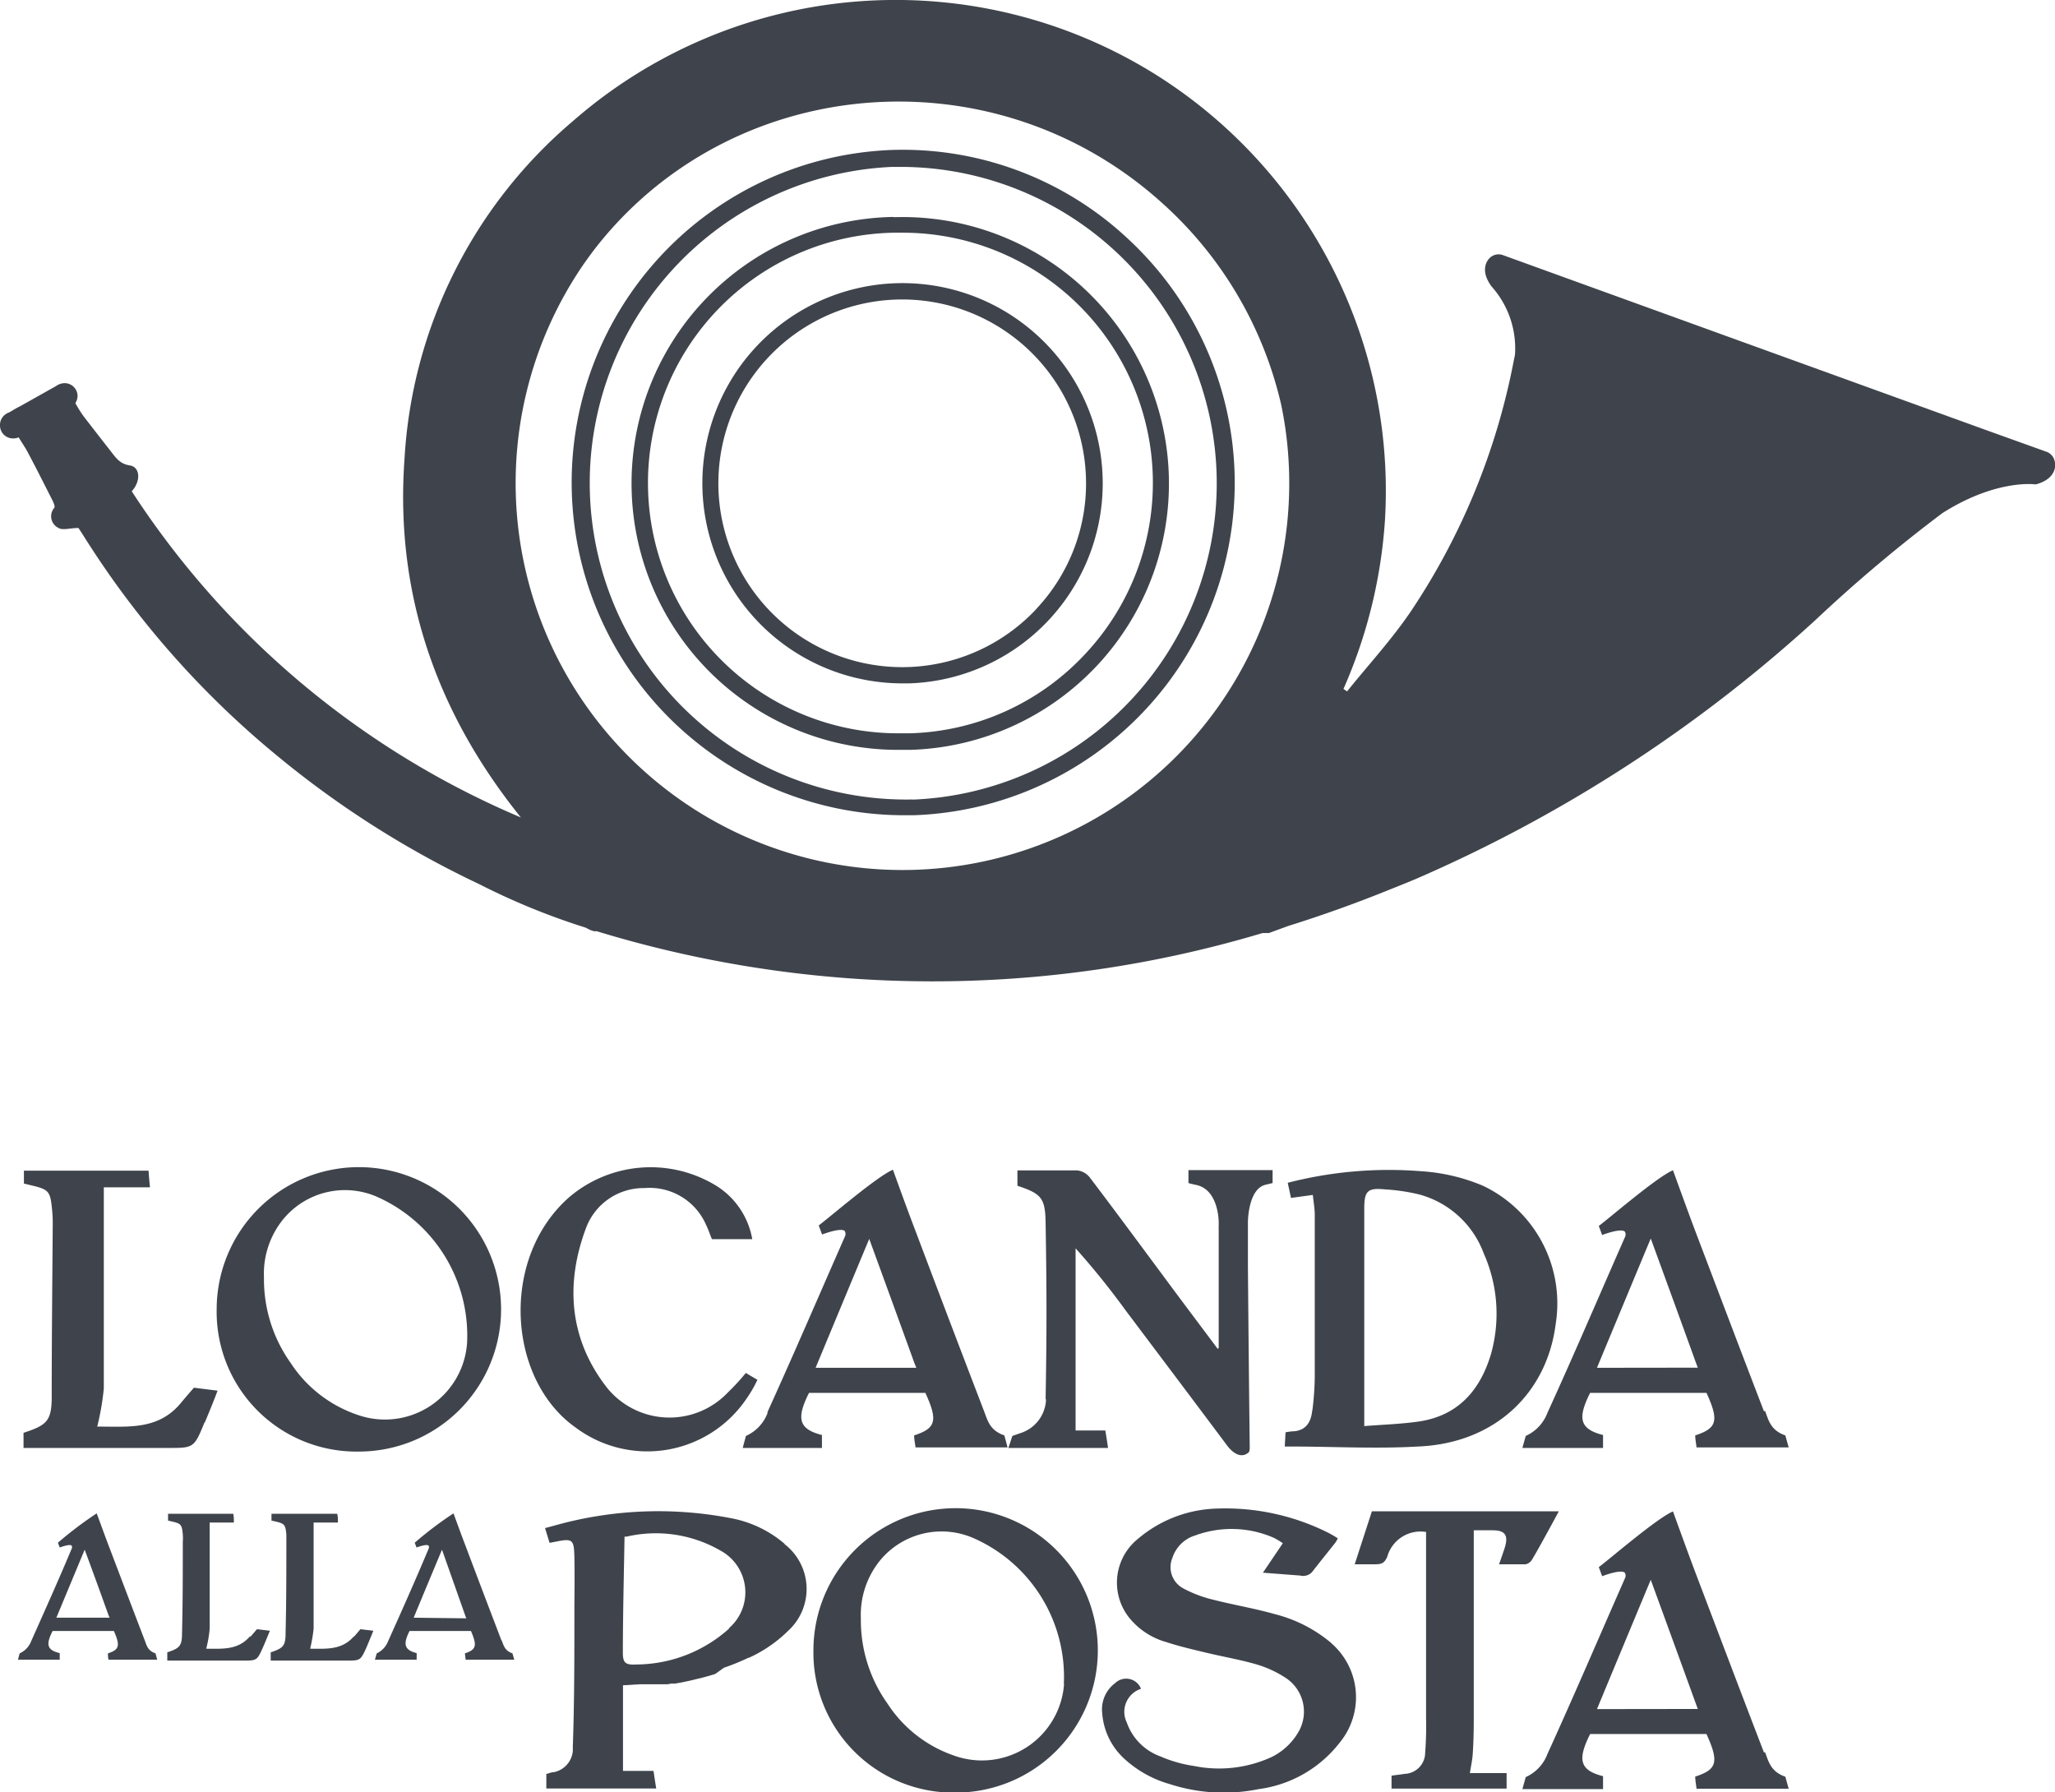<svg xmlns="http://www.w3.org/2000/svg" viewBox="0 0 158.96 138.64"><defs><style>.cls-1{fill:#3f444c;}</style></defs><title>locanda</title><g id="Livello_2" data-name="Livello 2"><g id="Livello_1-2" data-name="Livello 1"><path class="cls-1" d="M136.45,135.56c-1.78-4.62-3.53-9.25-5.29-13.88-.58-1.54-1.14-3.09-1.75-4.77-1.25.53-4.87,3.66-5.74,4.31l.26.7c1-.37,1.65-.45,1.77-.24a.44.44,0,0,1,0,.39c-2,4.54-3.94,9.08-6,13.6a3.19,3.19,0,0,1-1.68,1.79l-.26.93H124v-1c-1.8-.46-2-1.26-1-3.26h9c1,2.19.8,2.75-.87,3.29,0,.3.07.62.1.94h7.13l-.26-.93c-1.14-.4-1.29-1.17-1.57-1.9m-13-3.33c1.38-3.33,4.16-10,4.16-10,1.14,3.12,2.38,6.52,3.51,9.64l.13.35Z"/><path class="cls-1" d="M158.94,35.69a1,1,0,0,0-.57-.72l-.5-.18h0L154,33.4l-19.81-7.17v0l-18-6.52a1,1,0,0,0-.9.19s-1,.77.08,2.25a7.19,7.19,0,0,1,1.83,5.06c0,.25-.07.5-.12.76a52.6,52.6,0,0,1-7.88,19.22c-1.49,2.22-3.32,4.2-5,6.29l-.28-.19a38.54,38.54,0,0,0,3.21-13.05A38,38,0,0,0,89.51,5.84,37.94,37.94,0,0,0,44.29,9.39a37,37,0,0,0-13,26.1c-.75,10.4,2.46,19.62,9,27.74A67,67,0,0,1,10.19,38c.73-.79.65-1.88-.15-2s-1.1-.63-1.49-1.12c-.67-.85-1.33-1.71-2-2.57a8.77,8.77,0,0,1-.72-1.13A1.08,1.08,0,0,0,6,30.64a1,1,0,0,0-1.07-1,1.21,1.21,0,0,0-.34.08h0a1.23,1.23,0,0,0-.25.14L1.58,31.41a7,7,0,0,0-.66.37l-.21.12a1,1,0,0,0-.34.19h0a1,1,0,0,0-.37.82,1,1,0,0,0,1.07,1,.91.91,0,0,0,.37-.08l.58.92c.69,1.28,1.34,2.58,2,3.88.1.2.26.53.18.65a1,1,0,0,0,.33,1.56c.32.2.9,0,1.54,0l.37.57a70.45,70.45,0,0,0,15,17.05,74.43,74.43,0,0,0,15.63,9.93h0a53.21,53.21,0,0,0,8.25,3.37c.2.12.65.34.8.26a89,89,0,0,0,51.55.15l.49,0,1.47-.54c2.66-.83,5.37-1.8,8.14-2.93h0q.89-.35,1.77-.72a111.54,111.54,0,0,0,30.87-20,116,116,0,0,1,9.84-8.29c4.21-2.67,7.22-2.22,7.22-2.22,1.76-.47,1.49-1.69,1.49-1.69M70.79,67.28a29.92,29.92,0,0,1-25.6-46.91l.41-.57.25-.34c10.45-13.7,30.66-15.57,43.77-4A30,30,0,0,1,99.1,31.29a29.5,29.5,0,0,1,.61,5.1A29.91,29.91,0,0,1,70.79,67.28"/><path class="cls-1" d="M87.39,18.6a25.49,25.49,0,0,0-18.43-7,25.74,25.74,0,0,0,.83,51.46h.87A25.72,25.72,0,0,0,87.39,18.6M70.61,61.84A24.48,24.48,0,0,1,69,12.91h.82a24.48,24.48,0,0,1,.79,48.94"/><path class="cls-1" d="M69.13,16.78A20.61,20.61,0,0,0,69.8,58h.69a20.61,20.61,0,0,0-1.36-41.2M83.93,50.6a19.23,19.23,0,0,1-13.49,6.12H69.8A19.35,19.35,0,0,1,69.17,18h.66A19.35,19.35,0,0,1,83.93,50.6"/><path class="cls-1" d="M80.39,26.08A15.48,15.48,0,1,0,69.8,52.86h.52A15.48,15.48,0,0,0,80.39,26.08m-.2,21A14.22,14.22,0,1,1,84,36.91a14.14,14.14,0,0,1-3.83,10.18"/><path class="cls-1" d="M103,127.11a10.86,10.86,0,0,0-4.37-2.25c-1.58-.45-3.22-.72-4.82-1.13a9.55,9.55,0,0,1-2.23-.84,1.86,1.86,0,0,1-.89-2.39,2.67,2.67,0,0,1,1.76-1.73,8.15,8.15,0,0,1,6.08.18,6.11,6.11,0,0,1,.7.42l-1.54,2.28,2.88.22a.93.93,0,0,0,1-.37c.54-.7,1.1-1.38,1.64-2.07a1.66,1.66,0,0,0,.27-.44,7.87,7.87,0,0,0-.92-.52,17.77,17.77,0,0,0-8.45-1.78A9.84,9.84,0,0,0,88,119.05a4.35,4.35,0,0,0-.59,6.16,5.64,5.64,0,0,0,2.78,1.8c1.07.35,2.16.6,3.25.86,1.27.3,2.56.52,3.81.89a8.46,8.46,0,0,1,2.16,1,3.12,3.12,0,0,1,1.1,4.08,4.89,4.89,0,0,1-2.15,2.07,9.75,9.75,0,0,1-6,.69,10.29,10.29,0,0,1-2.6-.74,4.31,4.31,0,0,1-2.61-2.65,1.87,1.87,0,0,1,1.11-2.58,1.23,1.23,0,0,0-2-.44,2.53,2.53,0,0,0-1,2.34,5.29,5.29,0,0,0,1.59,3.4A8.67,8.67,0,0,0,90.48,138a13.5,13.5,0,0,0,6.88.39,9.49,9.49,0,0,0,6.28-3.61,5.52,5.52,0,0,0-.63-7.65"/><path class="cls-1" d="M115.91,121c.76,0,1.43,0,2.1,0a.77.77,0,0,0,.49-.35c.56-.92,2.08-3.75,2.08-3.75H106.12L104.79,121h1.52c.54,0,.77-.06,1-.59a2.67,2.67,0,0,1,3-1.91v.68q0,6.87,0,13.74a26.17,26.17,0,0,1-.07,2.66,1.64,1.64,0,0,1-1.6,1.63c-.34.06-.68.09-1,.14v1h8.9v-1.2H113.7c.08-.53.19-1,.22-1.48.06-.88.08-1.78.08-2.66q0-6.56,0-13.11v-1.53c.56,0,1,0,1.46,0,1,0,1.23.42.93,1.37-.13.4-.27.79-.43,1.25"/><path class="cls-1" d="M73.92,116.66a11,11,0,0,0-11,11,10.83,10.83,0,0,0,11,11,11,11,0,1,0,0-22m8.39,13.57a6.37,6.37,0,0,1-8.53,5.56,10,10,0,0,1-5.12-4,11.12,11.12,0,0,1-2.07-6.6,6.67,6.67,0,0,1,1.57-4.59,6.17,6.17,0,0,1,7.13-1.63,11.72,11.72,0,0,1,7,11.3"/><path class="cls-1" d="M60.66,119.39a8.88,8.88,0,0,0-3.93-1.92,29.59,29.59,0,0,0-13.79.52l-.78.21.35,1.14.33-.06c1.46-.3,1.56-.25,1.59,1.2s0,2.85,0,4.28c0,3.44,0,6.87-.12,10.31,0,.13,0,.26,0,.37a1.84,1.84,0,0,1-1.47,1.64c-.18,0-.35.08-.58.14v1.12h8.5c-.08-.49-.14-.89-.21-1.36H48.19v-6.62l1.29-.08H50l.19,0,.23,0,.27,0,.21,0,.23,0,.25,0,.26,0,.27-.05.3,0,.39-.07.44-.09.29-.06.34-.08.32-.08.34-.08.33-.09.38-.11a2.46,2.46,0,0,0,.29-.09L56,129h0a17.4,17.4,0,0,0,1.91-.78l.05,0,.35-.17h0a10.47,10.47,0,0,0,2.65-1.9,4.38,4.38,0,0,0-.26-6.7m-4.31,6.53a10.82,10.82,0,0,1-7.21,2.77c-.81.05-1-.16-1-.89,0-2.81.08-6.15.13-9l.16,0a10,10,0,0,1,7.26,1.08,3.67,3.67,0,0,1,.66,6"/><path class="cls-1" d="M27.76,112.28a11,11,0,1,0-11-11,10.81,10.81,0,0,0,11,11M22,94.2a6.19,6.19,0,0,1,7.13-1.64,11.74,11.74,0,0,1,7,11.31,6.37,6.37,0,0,1-8.53,5.55,10,10,0,0,1-5.12-4,11.14,11.14,0,0,1-2.06-6.61A6.65,6.65,0,0,1,22,94.2"/><path class="cls-1" d="M101.5,109.14c-.09.82-.44,1.47-1.38,1.57-.26,0-.68.08-.68.08l-.06,1.1.45,0c3.28,0,6.57.19,9.85,0,6-.24,10-4.18,10.66-9.5a10.07,10.07,0,0,0-5.65-10.68,14.66,14.66,0,0,0-4.83-1.12,31.31,31.31,0,0,0-10.25.9c.1.47.18.82.25,1.17l1.69-.23c.06.58.15,1.06.15,1.53,0,4.18,0,8.36,0,12.54a21.87,21.87,0,0,1-.18,2.56m5.59-17.06a14.84,14.84,0,0,1,2.66.39,7.37,7.37,0,0,1,5,4.56,11.49,11.49,0,0,1,.56,7.79c-.85,2.86-2.61,4.82-5.69,5.23-1.37.19-2.76.23-4.11.34v-8.48c0-2.79,0-5.57,0-8.36,0-1.36.27-1.6,1.6-1.47"/><path class="cls-1" d="M59.38,109.28a3.16,3.16,0,0,1-1.68,1.79l-.25.93h6.13v-1c-1.8-.46-2-1.27-1-3.26h9c1,2.18.8,2.74-.87,3.29,0,.3.07.61.11.93h7.12l-.25-.93c-1.15-.4-1.29-1.16-1.58-1.9q-2.66-6.93-5.28-13.88c-.59-1.54-1.15-3.09-1.76-4.77-1.25.53-4.87,3.66-5.74,4.31l.26.7c1-.37,1.66-.45,1.77-.24a.46.46,0,0,1,0,.39c-2,4.54-3.95,9.09-6,13.6m7.87-13.43c1.14,3.12,2.38,6.52,3.51,9.65l.14.34H63.09c1.38-3.33,4.16-10,4.16-10"/><path class="cls-1" d="M136.45,109.17c-1.78-4.62-3.53-9.25-5.29-13.88-.58-1.54-1.14-3.09-1.75-4.77-1.25.53-4.87,3.66-5.74,4.31l.26.7c1-.37,1.65-.44,1.77-.24a.44.44,0,0,1,0,.39c-2,4.54-3.94,9.09-6,13.6a3.19,3.19,0,0,1-1.68,1.79l-.26.93H124v-1c-1.8-.46-2-1.27-1-3.26h9c1,2.18.8,2.74-.87,3.29,0,.3.07.61.1.93h7.13l-.26-.93c-1.14-.4-1.29-1.16-1.57-1.9m-13-3.33c1.38-3.33,4.16-10,4.16-10,1.14,3.12,2.38,6.52,3.51,9.65l.13.34Z"/><path class="cls-1" d="M15.83,110.06c.34-.81.68-1.63,1-2.49L15,107.34s-.73.84-1,1.17c-1.77,2.15-4.13,1.82-6.48,1.84a20.11,20.11,0,0,0,.51-2.95c0-5.14,0-10.27,0-15.56h3.57c-.05-.52-.08-.89-.11-1.29H1.85v1l.58.14c1.33.31,1.46.46,1.59,1.8a10,10,0,0,1,.06,1.09C4.05,99,4,103.5,4,108c0,1.9-.35,2.23-2.18,2.83V112c.46,0,.82,0,1.18,0,3.28,0,6.55,0,9.83,0,2.16,0,2.16.06,3-2"/><path class="cls-1" d="M11.2,126.89c-.94-2.44-1.86-4.88-2.79-7.32-.31-.81-.6-1.63-.93-2.51a29.36,29.36,0,0,0-3,2.27l.14.37c.52-.19.87-.24.93-.13a.26.26,0,0,1,0,.21c-1,2.39-2.08,4.79-3.14,7.17a1.71,1.71,0,0,1-.89.94l-.13.49H4.62v-.51c-1-.24-1.08-.67-.55-1.71H8.81c.5,1.14.42,1.44-.46,1.73,0,.16,0,.32.05.49h3.76l-.13-.49c-.61-.21-.68-.61-.83-1m-6.84-1.76,2.19-5.26c.61,1.64,1.26,3.44,1.85,5.08l.08.18Z"/><path class="cls-1" d="M38.79,126.89q-1.4-3.66-2.78-7.32c-.31-.81-.61-1.63-.93-2.51a28.47,28.47,0,0,0-3,2.27l.14.37c.53-.19.87-.24.94-.13a.24.24,0,0,1,0,.21c-1,2.39-2.07,4.79-3.14,7.17a1.73,1.73,0,0,1-.88.94l-.14.49h3.23v-.51c-.94-.24-1.08-.67-.55-1.71h4.75c.49,1.14.41,1.44-.47,1.73l.06.49h3.76l-.14-.49c-.6-.21-.68-.61-.83-1M32,125.13c.72-1.75,2.19-5.26,2.19-5.26L36,125l.07.18Z"/><path class="cls-1" d="M19.37,126.53c-.93,1.13-2.17,1-3.42,1a9,9,0,0,0,.27-1.56c0-2.7,0-5.41,0-8.2h1.87c0-.27,0-.47-.05-.68H13v.53l.3.07c.7.16.77.24.84,1a3.63,3.63,0,0,1,0,.57c0,2.36,0,4.71-.06,7.06,0,1-.18,1.17-1.14,1.49v.64h.61c1.73,0,3.46,0,5.19,0,1.13,0,1.14,0,1.59-1,.19-.43.36-.86.55-1.31l-1-.12s-.39.44-.53.62"/><path class="cls-1" d="M27.41,126.53c-.94,1.13-2.18,1-3.42,1a11.38,11.38,0,0,0,.27-1.56c0-2.7,0-5.41,0-8.2h1.88c0-.27,0-.47-.06-.68H21v.53l.31.07c.69.16.77.24.84,1,0,.19,0,.38,0,.57,0,2.36,0,4.71-.06,7.06,0,1-.19,1.17-1.15,1.49v.64h.62c1.73,0,3.45,0,5.18,0,1.14,0,1.14,0,1.6-1,.18-.43.36-.86.54-1.31l-1-.12s-.38.44-.52.62"/><path class="cls-1" d="M49.84,91.9a4.76,4.76,0,0,1,4.77,2.83c.21.43.26.65.46,1.12h3.12a6.11,6.11,0,0,0-2.95-4.23,9.72,9.72,0,0,0-11.23,1c-5.36,4.74-4.75,14.07.5,17.79a9.26,9.26,0,0,0,13.22-2.2,9.68,9.68,0,0,0,.86-1.48l-.9-.53a17,17,0,0,1-1.38,1.5A6.22,6.22,0,0,1,47,107.4c-2.94-3.72-3.3-8-1.7-12.33a4.75,4.75,0,0,1,4.58-3.17"/><path class="cls-1" d="M80.91,108.28a2.83,2.83,0,0,1-2,2.58l-.6.21L78,112h7.71c-.07-.48-.13-.88-.21-1.35H83.2V96.56a60.25,60.25,0,0,1,3.87,4.8c2.6,3.46,5.22,6.93,7.81,10.4.45.61,1.1,1.1,1.7.59.1-.08.09-.39.09-.39q-.08-7-.14-14c0-1.08,0-2.2,0-3.42,0,0,0-2.53,1.33-2.89l.58-.14v-1H91.93v1a5.84,5.84,0,0,0,.57.14c1.67.33,1.76,2.55,1.77,2.85,0,.15,0,.28,0,.35a2.09,2.09,0,0,0,0,.25c0,.8,0,1.57,0,2.3,0,3.12,0,6.79,0,6.79a.12.12,0,0,1-.08.14l-2.89-3.86c-2.27-3.05-4.7-6.36-7-9.39a1.44,1.44,0,0,0-1-.55c-.44,0-.86,0-1.28,0,0,0,0,0,0,0H78.7v.19s0,0,0,0v1c1.83.61,2.15.93,2.18,2.83.07,4.4.11,7.7,0,13.64v0"/></g></g></svg>